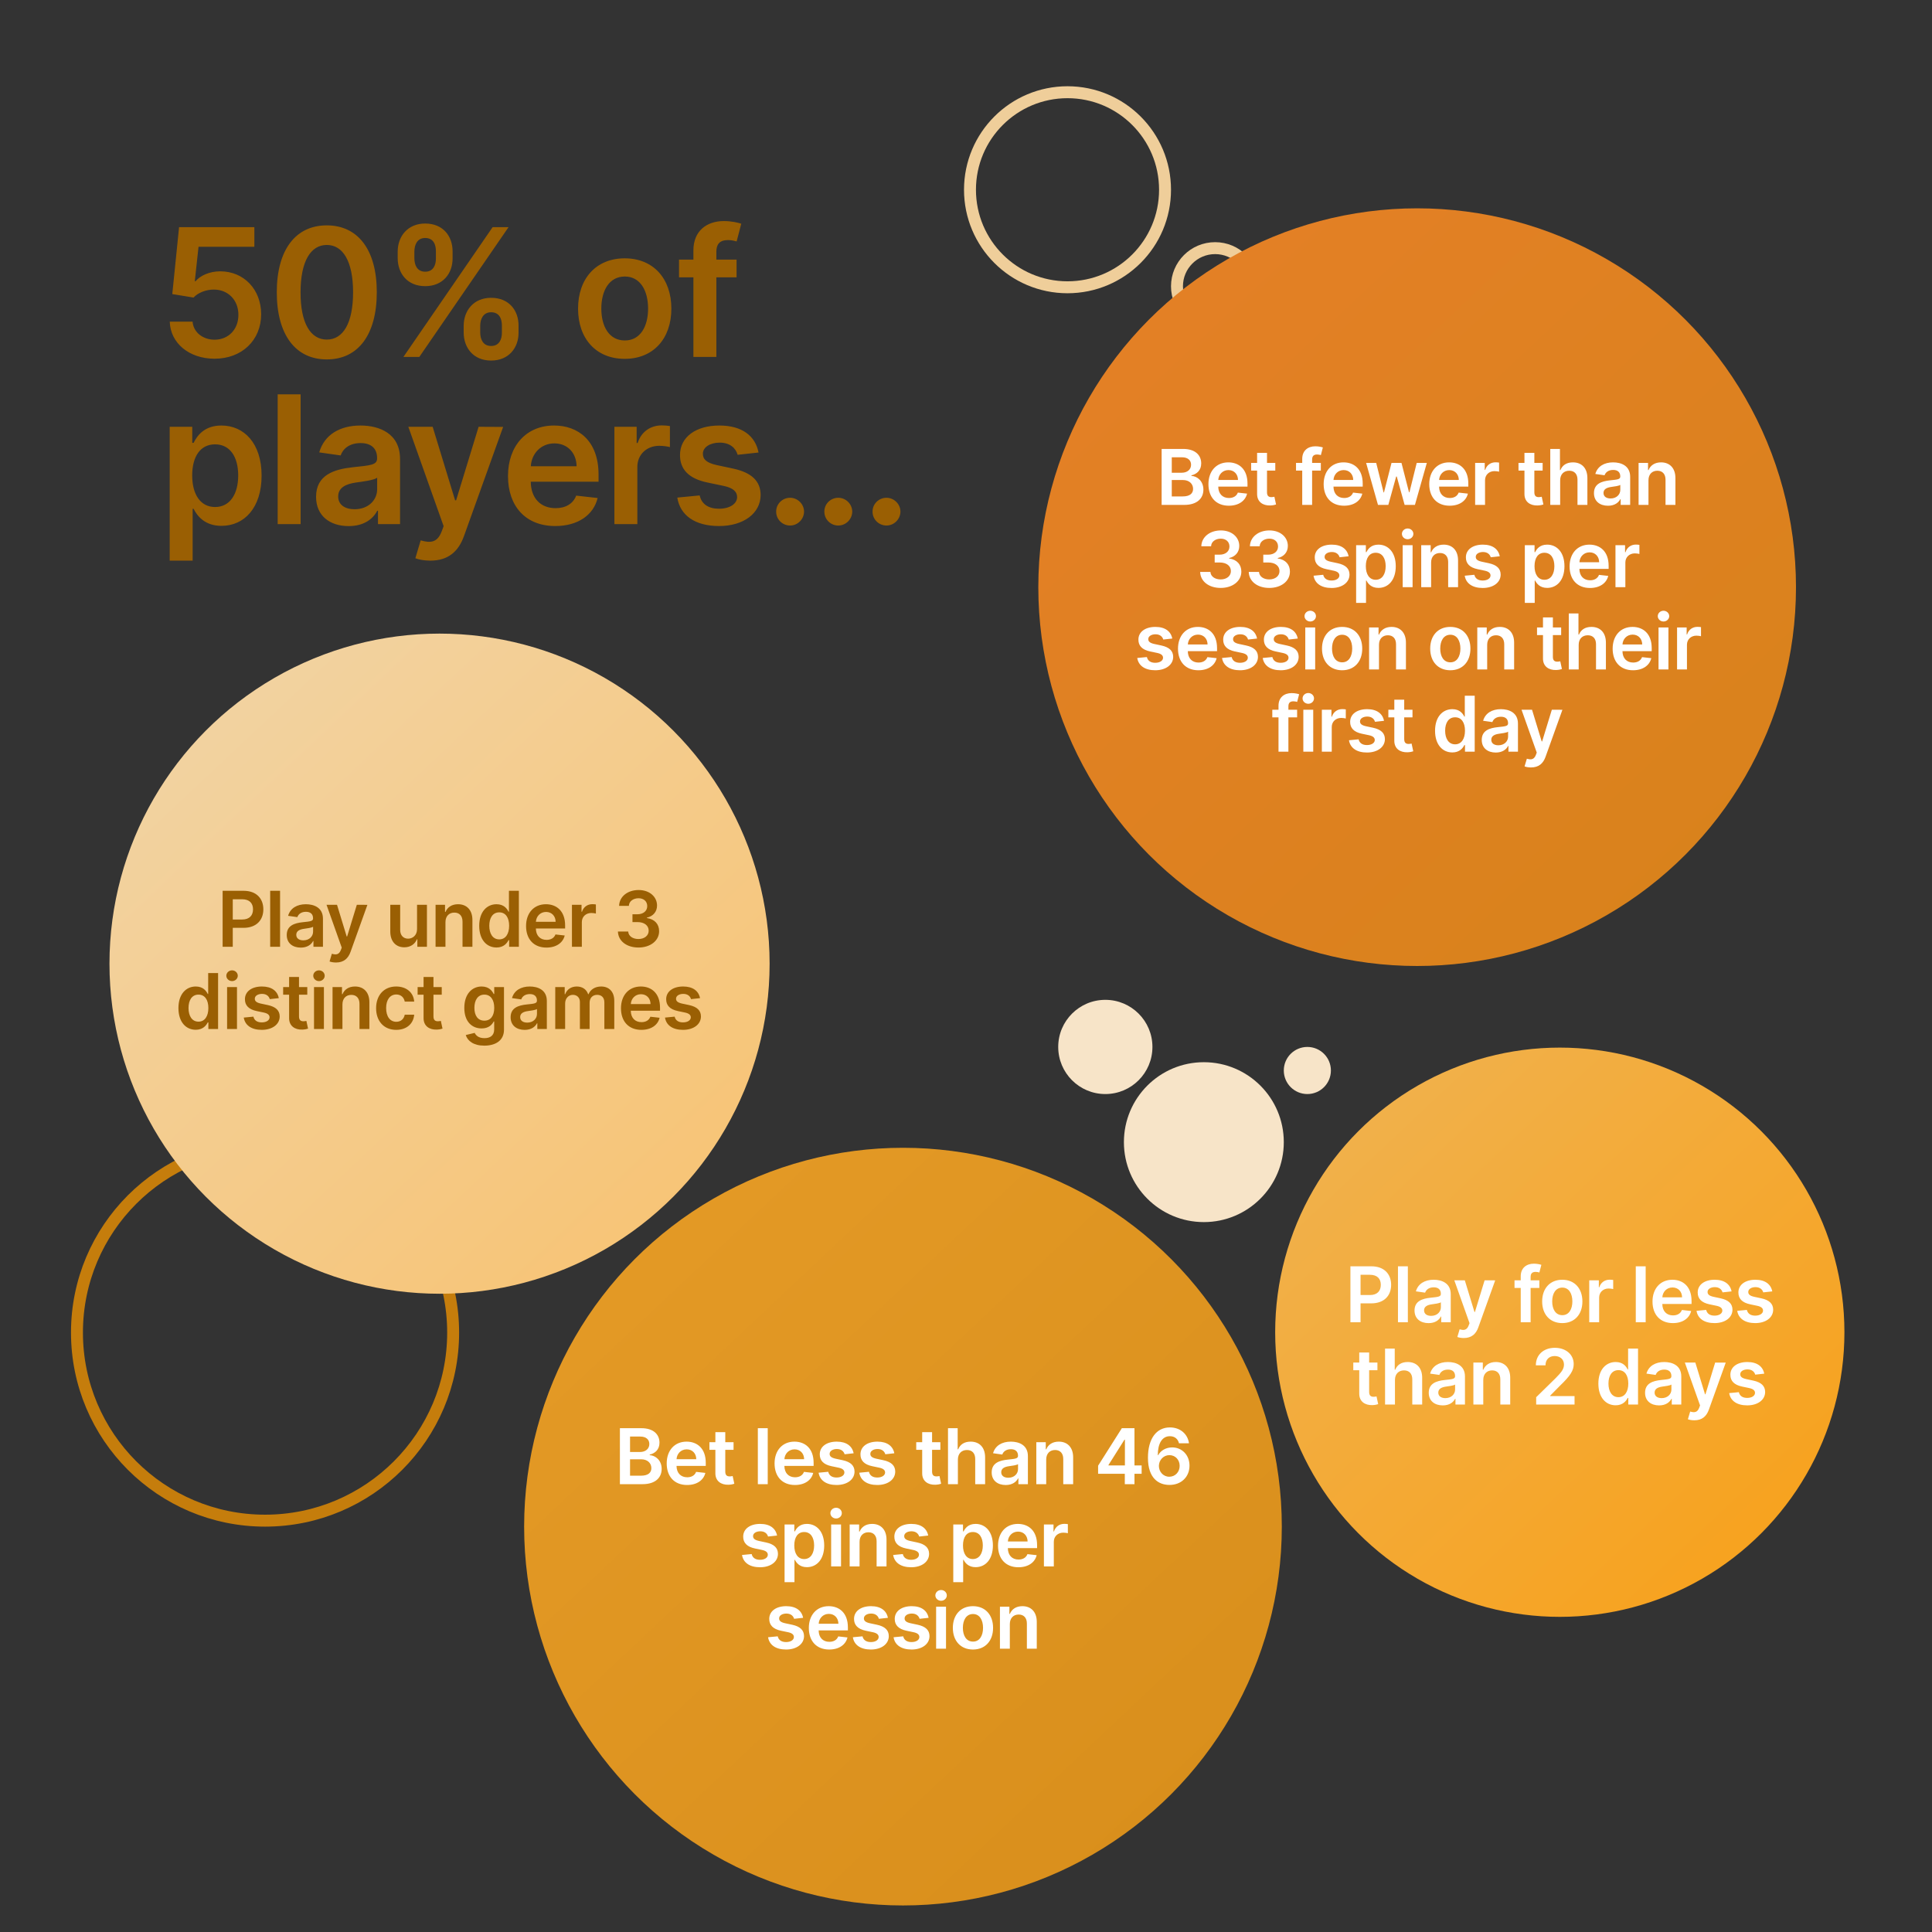 <svg width="2912" height="2912" viewBox="0 0 2912 2912" fill="none" xmlns="http://www.w3.org/2000/svg">
<rect x="0" y="0" width="2912" height="2912" fill="#333333" stroke="none"/>
<g clip-path="url(#clip0)">
<circle cx="1609" cy="286" r="147" stroke="#EFCE9A" stroke-width="18"/>
<circle cx="1831.5" cy="431.5" r="57.5" stroke="#EFCE9A" stroke-width="18"/>
<circle cx="399.5" cy="2008.5" r="283.5" stroke="#C57D0C" stroke-width="18"/>
<circle cx="1361" cy="2301" r="571" fill="url(#paint0_linear)"/>
<path d="M934.35 2237H968.499C987.819 2237 997.293 2227.15 997.293 2214.01C997.293 2201.24 988.23 2193.75 979.25 2193.29V2192.47C987.489 2190.53 993.997 2184.77 993.997 2174.51C993.997 2161.95 984.935 2152.64 966.645 2152.64H934.35V2237ZM949.632 2224.23V2199.51H966.48C975.914 2199.51 981.763 2205.28 981.763 2212.82C981.763 2219.53 977.149 2224.23 966.069 2224.23H949.632ZM949.632 2188.52V2165.24H965.08C974.06 2165.24 978.715 2169.98 978.715 2176.49C978.715 2183.9 972.701 2188.52 964.75 2188.52H949.632ZM1035.62 2238.24C1050.37 2238.24 1060.5 2231.03 1063.14 2220.03L1049.21 2218.46C1047.2 2223.82 1042.25 2226.62 1035.83 2226.62C1026.19 2226.62 1019.8 2220.28 1019.68 2209.44H1063.76V2204.87C1063.76 2182.67 1050.41 2172.9 1034.84 2172.9C1016.71 2172.9 1004.89 2186.21 1004.89 2205.73C1004.89 2225.59 1016.55 2238.24 1035.62 2238.24ZM1019.72 2199.39C1020.17 2191.32 1026.15 2184.52 1035.04 2184.52C1043.61 2184.52 1049.38 2190.78 1049.46 2199.39H1019.72ZM1105.65 2173.73H1093.16V2158.57H1078.25V2173.73H1069.27V2185.26H1078.25V2220.44C1078.17 2232.35 1086.82 2238.19 1098.03 2237.87C1102.27 2237.74 1105.19 2236.92 1106.8 2236.38L1104.29 2224.72C1103.46 2224.93 1101.77 2225.3 1099.92 2225.3C1096.17 2225.3 1093.16 2223.98 1093.16 2217.97V2185.26H1105.65V2173.73ZM1157.16 2152.64H1142.25V2237H1157.16V2152.64ZM1198.19 2238.24C1212.94 2238.24 1223.07 2231.03 1225.71 2220.03L1211.78 2218.46C1209.76 2223.82 1204.82 2226.62 1198.39 2226.62C1188.75 2226.62 1182.37 2220.28 1182.25 2209.44H1226.32V2204.87C1226.32 2182.67 1212.98 2172.9 1197.41 2172.9C1179.28 2172.9 1167.46 2186.21 1167.46 2205.73C1167.46 2225.59 1179.12 2238.24 1198.19 2238.24ZM1182.29 2199.39C1182.74 2191.32 1188.71 2184.52 1197.61 2184.52C1206.18 2184.52 1211.95 2190.78 1212.03 2199.39H1182.29ZM1286.63 2190.45C1284.57 2179.74 1276 2172.9 1261.17 2172.9C1245.93 2172.9 1235.55 2180.4 1235.59 2192.1C1235.55 2201.33 1241.23 2207.42 1253.38 2209.94L1264.18 2212.2C1269.98 2213.48 1272.7 2215.83 1272.7 2219.41C1272.7 2223.74 1268.01 2226.99 1260.92 2226.99C1254.08 2226.99 1249.64 2224.02 1248.36 2218.34L1233.82 2219.74C1235.67 2231.36 1245.43 2238.24 1260.96 2238.24C1276.78 2238.24 1287.95 2230.04 1287.99 2218.05C1287.95 2209.03 1282.14 2203.51 1270.19 2200.91L1259.4 2198.61C1252.97 2197.17 1250.42 2194.94 1250.46 2191.28C1250.42 2186.99 1255.16 2184.03 1261.38 2184.03C1268.25 2184.03 1271.88 2187.77 1273.03 2191.93L1286.63 2190.45ZM1347.97 2190.45C1345.91 2179.74 1337.34 2172.9 1322.51 2172.9C1307.27 2172.9 1296.89 2180.4 1296.93 2192.1C1296.89 2201.33 1302.58 2207.42 1314.73 2209.94L1325.52 2212.2C1331.33 2213.48 1334.05 2215.83 1334.05 2219.41C1334.05 2223.74 1329.35 2226.99 1322.27 2226.99C1315.43 2226.99 1310.98 2224.02 1309.7 2218.34L1295.16 2219.74C1297.01 2231.36 1306.78 2238.24 1322.31 2238.24C1338.13 2238.24 1349.29 2230.04 1349.33 2218.05C1349.29 2209.03 1343.48 2203.51 1331.53 2200.91L1320.74 2198.61C1314.32 2197.17 1311.76 2194.94 1311.8 2191.28C1311.76 2186.99 1316.5 2184.03 1322.72 2184.03C1329.6 2184.03 1333.22 2187.77 1334.38 2191.93L1347.97 2190.45ZM1417.36 2173.73H1404.87V2158.57H1389.96V2173.73H1380.98V2185.26H1389.96V2220.44C1389.88 2232.35 1398.53 2238.19 1409.73 2237.87C1413.98 2237.74 1416.9 2236.92 1418.51 2236.38L1416 2224.72C1415.17 2224.93 1413.48 2225.3 1411.63 2225.3C1407.88 2225.3 1404.87 2223.98 1404.87 2217.97V2185.26H1417.36V2173.73ZM1443.78 2199.93C1443.78 2190.78 1449.46 2185.51 1457.45 2185.51C1465.28 2185.51 1469.89 2190.49 1469.89 2199.02V2237H1484.81V2196.71C1484.81 2181.43 1476.16 2172.9 1463.01 2172.9C1453.29 2172.9 1447.11 2177.31 1444.19 2184.48H1443.45V2152.64H1428.87V2237H1443.78V2199.93ZM1515.89 2238.28C1525.82 2238.28 1531.75 2233.62 1534.47 2228.31H1534.97V2237H1549.3V2194.65C1549.3 2177.93 1535.67 2172.9 1523.6 2172.9C1510.29 2172.9 1500.08 2178.84 1496.78 2190.37L1510.7 2192.35C1512.19 2188.02 1516.39 2184.31 1523.68 2184.31C1530.6 2184.31 1534.39 2187.86 1534.39 2194.08V2194.32C1534.39 2198.61 1529.9 2198.81 1518.74 2200.01C1506.46 2201.33 1494.72 2204.99 1494.72 2219.25C1494.72 2231.69 1503.82 2238.28 1515.89 2238.28ZM1519.77 2227.32C1513.55 2227.32 1509.1 2224.48 1509.1 2219C1509.1 2213.27 1514.08 2210.88 1520.75 2209.94C1524.67 2209.4 1532.49 2208.41 1534.43 2206.85V2214.3C1534.43 2221.35 1528.75 2227.32 1519.77 2227.32ZM1576.89 2199.93C1576.89 2190.78 1582.41 2185.51 1590.28 2185.51C1597.98 2185.51 1602.59 2190.58 1602.59 2199.02V2237H1617.5V2196.71C1617.55 2181.55 1608.89 2172.9 1595.84 2172.9C1586.36 2172.9 1579.85 2177.43 1576.97 2184.48H1576.23V2173.73H1561.98V2237H1576.89V2199.93ZM1655.11 2221.35H1695.35V2237H1709.94V2221.35H1720.73V2208.78H1709.94V2152.64H1690.9L1655.11 2209.19V2221.35ZM1695.52 2208.78H1670.76V2208.12L1694.86 2169.94H1695.52V2208.78ZM1762.46 2238.15C1780.67 2238.28 1792.91 2225.75 1792.87 2209.07C1792.91 2193.13 1781.54 2181.6 1766.75 2181.6C1757.69 2181.6 1749.69 2186 1745.66 2193.25H1745.08C1745.12 2175.5 1751.63 2164.71 1763.33 2164.71C1770.58 2164.71 1775.48 2168.91 1777.05 2175.38H1792.08C1790.27 2161.74 1779.27 2151.48 1763.33 2151.48C1743.06 2151.48 1730.25 2168.37 1730.25 2197.21C1730.21 2228.14 1746.28 2238.07 1762.46 2238.15ZM1762.38 2225.8C1753.36 2225.8 1746.77 2218.34 1746.73 2209.52C1746.81 2200.67 1753.65 2193.25 1762.59 2193.25C1771.53 2193.25 1778.08 2200.34 1778.04 2209.4C1778.08 2218.63 1771.32 2225.8 1762.38 2225.8ZM1171.22 2314.45C1169.16 2303.74 1160.59 2296.9 1145.76 2296.9C1130.52 2296.9 1120.14 2304.4 1120.18 2316.1C1120.14 2325.33 1125.82 2331.42 1137.97 2333.94L1148.77 2336.2C1154.57 2337.48 1157.29 2339.83 1157.29 2343.41C1157.29 2347.74 1152.6 2350.99 1145.51 2350.99C1138.67 2350.99 1134.22 2348.02 1132.95 2342.34L1118.41 2343.74C1120.26 2355.36 1130.02 2362.24 1145.55 2362.24C1161.37 2362.24 1172.53 2354.04 1172.58 2342.05C1172.53 2333.03 1166.73 2327.51 1154.78 2324.91L1143.99 2322.61C1137.56 2321.17 1135.01 2318.94 1135.05 2315.28C1135.01 2310.99 1139.74 2308.03 1145.96 2308.03C1152.84 2308.03 1156.47 2311.77 1157.62 2315.93L1171.22 2314.45ZM1182.55 2384.73H1197.46V2351.03H1198.08C1200.43 2355.64 1205.33 2362.11 1216.21 2362.11C1231.12 2362.11 1242.28 2350.29 1242.28 2329.45C1242.28 2308.36 1230.79 2296.9 1216.17 2296.9C1205 2296.9 1200.35 2303.62 1198.08 2308.19H1197.22V2297.73H1182.55V2384.73ZM1197.18 2329.36C1197.18 2317.09 1202.45 2309.14 1212.05 2309.14C1221.97 2309.14 1227.08 2317.58 1227.08 2329.36C1227.08 2341.23 1221.89 2349.88 1212.05 2349.88C1202.53 2349.88 1197.18 2341.64 1197.18 2329.36ZM1252.73 2361H1267.64V2297.73H1252.73V2361ZM1260.23 2288.75C1264.97 2288.75 1268.84 2285.12 1268.84 2280.67C1268.84 2276.18 1264.97 2272.56 1260.23 2272.56C1255.45 2272.56 1251.58 2276.18 1251.58 2280.67C1251.58 2285.12 1255.45 2288.75 1260.23 2288.75ZM1295.57 2323.93C1295.57 2314.78 1301.09 2309.51 1308.96 2309.51C1316.66 2309.51 1321.27 2314.58 1321.27 2323.02V2361H1336.19V2320.71C1336.23 2305.55 1327.58 2296.9 1314.52 2296.9C1305.04 2296.9 1298.54 2301.43 1295.65 2308.48H1294.91V2297.73H1280.66V2361H1295.57V2323.93ZM1399.03 2314.45C1396.97 2303.74 1388.41 2296.9 1373.58 2296.9C1358.33 2296.9 1347.95 2304.4 1348 2316.1C1347.95 2325.33 1353.64 2331.42 1365.79 2333.94L1376.58 2336.2C1382.39 2337.48 1385.11 2339.83 1385.11 2343.41C1385.11 2347.74 1380.41 2350.99 1373.33 2350.99C1366.49 2350.99 1362.04 2348.02 1360.77 2342.34L1346.22 2343.74C1348.08 2355.36 1357.84 2362.24 1373.37 2362.24C1389.19 2362.24 1400.35 2354.04 1400.39 2342.05C1400.35 2333.03 1394.54 2327.51 1382.6 2324.91L1371.8 2322.61C1365.38 2321.17 1362.82 2318.94 1362.87 2315.28C1362.82 2310.99 1367.56 2308.03 1373.78 2308.03C1380.66 2308.03 1384.29 2311.77 1385.44 2315.93L1399.03 2314.45ZM1436.82 2384.73H1451.73V2351.03H1452.35C1454.7 2355.64 1459.6 2362.11 1470.48 2362.11C1485.39 2362.11 1496.55 2350.29 1496.55 2329.45C1496.55 2308.36 1485.06 2296.9 1470.44 2296.9C1459.27 2296.9 1454.62 2303.62 1452.35 2308.19H1451.49V2297.73H1436.82V2384.73ZM1451.45 2329.36C1451.45 2317.09 1456.72 2309.14 1466.32 2309.14C1476.24 2309.14 1481.35 2317.58 1481.35 2329.36C1481.35 2341.23 1476.16 2349.88 1466.32 2349.88C1456.8 2349.88 1451.45 2341.64 1451.45 2329.36ZM1535.01 2362.24C1549.76 2362.24 1559.89 2355.03 1562.53 2344.03L1548.61 2342.46C1546.59 2347.82 1541.65 2350.62 1535.22 2350.62C1525.58 2350.62 1519.2 2344.28 1519.07 2333.44H1563.15V2328.87C1563.15 2306.67 1549.8 2296.9 1534.23 2296.9C1516.11 2296.9 1504.28 2310.21 1504.28 2329.73C1504.28 2349.59 1515.94 2362.24 1535.01 2362.24ZM1519.11 2323.39C1519.57 2315.32 1525.54 2308.52 1534.44 2308.52C1543.01 2308.52 1548.77 2314.78 1548.85 2323.39H1519.11ZM1573.44 2361H1588.36V2323.8C1588.36 2315.77 1594.41 2310.09 1602.61 2310.09C1605.12 2310.09 1608.25 2310.54 1609.53 2310.95V2297.23C1608.17 2296.99 1605.82 2296.82 1604.17 2296.82C1596.92 2296.82 1590.87 2300.94 1588.56 2308.27H1587.9V2297.73H1573.44V2361ZM1210.5 2438.45C1208.44 2427.74 1199.87 2420.9 1185.04 2420.9C1169.8 2420.9 1159.42 2428.4 1159.46 2440.1C1159.42 2449.33 1165.1 2455.42 1177.26 2457.94L1188.05 2460.2C1193.86 2461.48 1196.58 2463.83 1196.58 2467.41C1196.58 2471.74 1191.88 2474.99 1184.8 2474.99C1177.96 2474.99 1173.51 2472.02 1172.23 2466.34L1157.69 2467.74C1159.54 2479.36 1169.31 2486.24 1184.84 2486.24C1200.65 2486.24 1211.82 2478.04 1211.86 2466.05C1211.82 2457.03 1206.01 2451.51 1194.06 2448.91L1183.27 2446.61C1176.84 2445.17 1174.29 2442.94 1174.33 2439.28C1174.29 2434.99 1179.03 2432.03 1185.25 2432.03C1192.13 2432.03 1195.75 2435.77 1196.91 2439.93L1210.5 2438.45ZM1249.85 2486.24C1264.59 2486.24 1274.73 2479.03 1277.36 2468.03L1263.44 2466.46C1261.42 2471.82 1256.48 2474.62 1250.05 2474.62C1240.41 2474.62 1234.03 2468.28 1233.9 2457.44H1277.98V2452.87C1277.98 2430.67 1264.63 2420.9 1249.06 2420.9C1230.94 2420.9 1219.12 2434.21 1219.12 2453.73C1219.12 2473.59 1230.77 2486.24 1249.85 2486.24ZM1233.95 2447.39C1234.4 2439.32 1240.37 2432.52 1249.27 2432.52C1257.84 2432.52 1263.61 2438.78 1263.69 2447.39H1233.95ZM1338.29 2438.45C1336.23 2427.74 1327.66 2420.9 1312.83 2420.9C1297.59 2420.9 1287.21 2428.4 1287.25 2440.1C1287.21 2449.33 1292.89 2455.42 1305.04 2457.94L1315.84 2460.2C1321.64 2461.48 1324.36 2463.83 1324.36 2467.41C1324.36 2471.74 1319.67 2474.99 1312.58 2474.99C1305.74 2474.99 1301.29 2472.02 1300.02 2466.34L1285.48 2467.74C1287.33 2479.36 1297.09 2486.24 1312.62 2486.24C1328.44 2486.24 1339.6 2478.04 1339.64 2466.05C1339.6 2457.03 1333.8 2451.51 1321.85 2448.91L1311.06 2446.61C1304.63 2445.17 1302.08 2442.94 1302.12 2439.28C1302.08 2434.99 1306.81 2432.03 1313.03 2432.03C1319.91 2432.03 1323.54 2435.77 1324.69 2439.93L1338.29 2438.45ZM1399.63 2438.45C1397.57 2427.74 1389 2420.9 1374.17 2420.9C1358.93 2420.9 1348.55 2428.4 1348.59 2440.1C1348.55 2449.33 1354.23 2455.42 1366.39 2457.94L1377.18 2460.2C1382.99 2461.48 1385.71 2463.83 1385.71 2467.41C1385.71 2471.74 1381.01 2474.99 1373.92 2474.99C1367.09 2474.99 1362.64 2472.02 1361.36 2466.34L1346.82 2467.74C1348.67 2479.36 1358.44 2486.24 1373.97 2486.24C1389.78 2486.24 1400.95 2478.04 1400.99 2466.05C1400.95 2457.03 1395.14 2451.51 1383.19 2448.91L1372.4 2446.61C1365.97 2445.17 1363.42 2442.94 1363.46 2439.28C1363.42 2434.99 1368.16 2432.03 1374.38 2432.03C1381.26 2432.03 1384.88 2435.77 1386.04 2439.93L1399.63 2438.45ZM1410.96 2485H1425.88V2421.73H1410.96V2485ZM1418.46 2412.75C1423.2 2412.75 1427.07 2409.12 1427.07 2404.67C1427.07 2400.18 1423.2 2396.56 1418.46 2396.56C1413.68 2396.56 1409.81 2400.18 1409.81 2404.67C1409.81 2409.12 1413.68 2412.75 1418.46 2412.75ZM1466.49 2486.24C1485.03 2486.24 1496.81 2473.18 1496.81 2453.61C1496.81 2434 1485.03 2420.9 1466.49 2420.9C1447.95 2420.9 1436.17 2434 1436.17 2453.61C1436.17 2473.18 1447.95 2486.24 1466.49 2486.24ZM1466.57 2474.29C1456.32 2474.29 1451.29 2465.14 1451.29 2453.57C1451.29 2441.99 1456.32 2432.73 1466.57 2432.73C1476.67 2432.73 1481.69 2441.99 1481.69 2453.57C1481.69 2465.14 1476.67 2474.29 1466.57 2474.29ZM1522.06 2447.93C1522.06 2438.78 1527.58 2433.51 1535.44 2433.51C1543.15 2433.51 1547.76 2438.58 1547.76 2447.02V2485H1562.67V2444.71C1562.71 2429.55 1554.06 2420.9 1541.01 2420.9C1531.53 2420.9 1525.02 2425.43 1522.14 2432.48H1521.4V2421.73H1507.15V2485H1522.06V2447.93Z" fill="white"/>
<path d="M323.4 540.675C364.762 540.675 393.611 512.59 393.611 473.711C393.611 436.074 367.437 408.945 331.902 408.945C316.044 408.945 302.002 415.25 294.742 423.847H293.596L299.232 371.977H383.39V342.364H269.906L259.684 443.239L291.685 448.493C298.277 441.233 310.695 436.361 322.445 436.456C343.938 436.552 359.413 452.409 359.317 474.571C359.413 496.446 344.32 512.017 323.4 512.017C305.728 512.017 291.494 500.841 290.252 484.792H255.863C256.819 517.271 285.19 540.675 323.4 540.675ZM492.545 541.725C539.735 541.821 567.915 504.566 567.915 440.373C567.915 376.562 539.544 339.689 492.545 339.689C445.546 339.689 417.271 376.466 417.175 440.373C417.175 504.471 445.355 541.725 492.545 541.725ZM492.545 511.826C468.186 511.826 452.902 487.371 452.997 440.373C453.093 393.756 468.282 369.206 492.545 369.206C516.904 369.206 532.093 393.756 532.188 440.373C532.188 487.371 517 511.826 492.545 511.826ZM698.874 501.318C698.969 524.053 713.393 543.445 740.236 543.445C766.983 543.445 781.694 524.053 781.599 501.318V491.001C781.694 468.075 767.365 448.875 740.236 448.875C713.776 448.875 698.969 468.266 698.874 491.001V501.318ZM599.431 389.362C599.527 412.097 613.951 431.298 640.89 431.298C667.541 431.298 682.252 412.288 682.157 389.362V379.045C682.252 356.119 667.923 336.919 640.89 336.919C614.525 336.919 599.527 356.119 599.431 379.045V389.362ZM608.029 538H632.006L766.506 342.364H742.529L608.029 538ZM723.806 491.001C723.901 480.876 728.2 470.654 740.236 470.654C752.846 470.654 756.571 480.876 756.476 491.001V501.318C756.571 511.444 752.463 521.474 740.236 521.474C728.009 521.474 723.901 511.348 723.806 501.318V491.001ZM624.555 379.045C624.65 369.015 628.758 358.699 640.89 358.699C653.499 358.699 657.129 368.92 657.033 379.045V389.362C657.129 399.488 653.117 409.518 640.89 409.518C628.662 409.518 624.65 399.488 624.555 389.362V379.045ZM941.591 540.866C984.577 540.866 1011.9 510.584 1011.9 465.21C1011.9 419.739 984.577 389.362 941.591 389.362C898.604 389.362 871.284 419.739 871.284 465.21C871.284 510.584 898.604 540.866 941.591 540.866ZM941.782 513.163C917.996 513.163 906.342 491.957 906.342 465.114C906.342 438.271 917.996 416.778 941.782 416.778C965.186 416.778 976.84 438.271 976.84 465.114C976.84 491.957 965.186 513.163 941.782 513.163ZM1110.19 391.273H1079.71V379.714C1079.71 368.251 1084.49 361.851 1097.39 361.851C1102.83 361.851 1107.42 363.093 1110.28 363.952L1117.26 337.205C1112.77 335.677 1102.93 333.193 1090.99 333.193C1065.48 333.193 1045.13 347.809 1045.13 377.422V391.273H1023.45V418.02H1045.13V538H1079.71V418.02H1110.19V391.273ZM255.768 845.023H290.348V766.883H291.781C297.226 777.582 308.593 792.579 333.812 792.579C368.392 792.579 394.28 765.163 394.28 716.827C394.28 667.918 367.628 641.362 333.717 641.362C307.829 641.362 297.035 656.933 291.781 667.536H289.775V643.273H255.768V845.023ZM289.679 716.636C289.679 688.17 301.907 669.733 324.164 669.733C347.186 669.733 359.031 689.316 359.031 716.636C359.031 744.148 346.995 764.208 324.164 764.208C302.098 764.208 289.679 745.103 289.679 716.636ZM453.093 594.364H418.513V790H453.093V594.364ZM525.495 792.961C548.516 792.961 562.272 782.167 568.577 769.844H569.723V790H602.966V691.8C602.966 653.016 571.347 641.362 543.358 641.362C512.503 641.362 488.813 655.118 481.171 681.865L513.458 686.45C516.897 676.42 526.641 667.823 543.549 667.823C559.597 667.823 568.386 676.038 568.386 690.462V691.036C568.386 700.97 557.973 701.448 532.086 704.218C503.619 707.275 476.395 715.777 476.395 748.828C476.395 777.677 497.506 792.961 525.495 792.961ZM534.474 767.551C520.05 767.551 509.733 760.96 509.733 748.255C509.733 734.977 521.292 729.437 536.767 727.24C545.842 725.998 563.992 723.705 568.481 720.075V737.365C568.481 753.7 555.299 767.551 534.474 767.551ZM648.597 845.023C675.535 845.023 691.105 831.172 699.416 807.768L758.355 643.464L721.387 643.273L687.475 754.082H685.947L652.131 643.273H615.449L668.657 793.057L665.696 800.985C659.295 817.702 649.17 818.849 634.077 814.455L626.053 841.393C630.733 843.303 639.14 845.023 648.597 845.023ZM836.942 792.866C871.141 792.866 894.64 776.149 900.754 750.643L868.466 747.013C863.785 759.432 852.322 765.928 837.42 765.928C815.067 765.928 800.261 751.217 799.974 726.093H902.186V715.49C902.186 664.002 871.236 641.362 835.127 641.362C793.096 641.362 765.68 672.217 765.68 717.496C765.68 763.539 792.714 792.866 836.942 792.866ZM800.07 702.785C801.12 684.062 814.972 668.3 835.605 668.3C855.474 668.3 868.848 682.82 869.039 702.785H800.07ZM926.061 790H960.641V703.74C960.641 685.113 974.684 671.93 993.693 671.93C999.52 671.93 1006.78 672.981 1009.74 673.936V642.126C1006.59 641.553 1001.14 641.171 997.323 641.171C980.511 641.171 966.468 650.724 961.119 667.727H959.591V643.273H926.061V790ZM1143.3 682.056C1138.53 657.219 1118.66 641.362 1084.27 641.362C1048.92 641.362 1024.85 658.748 1024.95 685.877C1024.85 707.275 1038.03 721.413 1066.21 727.24L1091.24 732.494C1104.71 735.455 1111.02 740.9 1111.02 749.211C1111.02 759.241 1100.13 766.787 1083.7 766.787C1067.84 766.787 1057.52 759.909 1054.56 746.727L1020.84 749.975C1025.14 776.913 1047.78 792.866 1083.79 792.866C1120.47 792.866 1146.36 773.856 1146.46 746.058C1146.36 725.138 1132.89 712.338 1105.19 706.32L1080.16 700.97C1065.26 697.627 1059.34 692.468 1059.43 683.967C1059.34 674.032 1070.32 667.154 1084.75 667.154C1100.7 667.154 1109.11 675.847 1111.78 685.495L1143.3 682.056ZM1190.89 792.102C1202.16 792.102 1211.81 782.74 1211.91 771.086C1211.81 759.623 1202.16 750.261 1190.89 750.261C1179.24 750.261 1169.78 759.623 1169.88 771.086C1169.78 782.74 1179.24 792.102 1190.89 792.102ZM1263.53 792.102C1274.8 792.102 1284.45 782.74 1284.55 771.086C1284.45 759.623 1274.8 750.261 1263.53 750.261C1251.88 750.261 1242.42 759.623 1242.52 771.086C1242.42 782.74 1251.88 792.102 1263.53 792.102ZM1336.17 792.102C1347.45 792.102 1357.09 782.74 1357.19 771.086C1357.09 759.623 1347.45 750.261 1336.17 750.261C1324.52 750.261 1315.06 759.623 1315.16 771.086C1315.06 782.74 1324.52 792.102 1336.17 792.102Z" fill="#9A5F03"/>
<circle cx="2136" cy="885" r="571" fill="url(#paint1_linear)"/>
<path d="M1750.87 761H1785.02C1804.34 761 1813.81 751.155 1813.81 738.014C1813.81 725.244 1804.75 717.747 1795.77 717.294V716.47C1804.01 714.534 1810.52 708.767 1810.52 698.51C1810.52 685.946 1801.45 676.636 1783.17 676.636H1750.87V761ZM1766.15 748.23V723.514H1783C1792.43 723.514 1798.28 729.281 1798.28 736.82C1798.28 743.534 1793.67 748.23 1782.59 748.23H1766.15ZM1766.15 712.516V689.241H1781.6C1790.58 689.241 1795.23 693.979 1795.23 700.487C1795.23 707.902 1789.22 712.516 1781.27 712.516H1766.15ZM1852.14 762.236C1866.89 762.236 1877.02 755.027 1879.66 744.028L1865.73 742.463C1863.72 747.818 1858.77 750.619 1852.35 750.619C1842.71 750.619 1836.32 744.276 1836.2 733.442H1880.28V728.869C1880.28 706.666 1866.93 696.903 1851.36 696.903C1833.23 696.903 1821.41 710.209 1821.41 729.734C1821.41 749.589 1833.07 762.236 1852.14 762.236ZM1836.24 723.391C1836.69 715.317 1842.67 708.52 1851.56 708.52C1860.13 708.52 1865.9 714.781 1865.98 723.391H1836.24ZM1922.17 697.727H1909.68V682.568H1894.77V697.727H1885.79V709.261H1894.77V744.44C1894.69 756.345 1903.34 762.195 1914.54 761.865C1918.79 761.741 1921.71 760.918 1923.32 760.382L1920.81 748.724C1919.98 748.93 1918.29 749.301 1916.44 749.301C1912.69 749.301 1909.68 747.983 1909.68 741.969V709.261H1922.17V697.727ZM1990.82 697.727H1977.68V692.743C1977.68 687.8 1979.74 685.04 1985.3 685.04C1987.65 685.04 1989.62 685.575 1990.86 685.946L1993.87 674.412C1991.93 673.753 1987.69 672.682 1982.54 672.682C1971.54 672.682 1962.77 678.984 1962.77 691.754V697.727H1953.42V709.261H1962.77V761H1977.68V709.261H1990.82V697.727ZM2025.81 762.236C2040.56 762.236 2050.69 755.027 2053.33 744.028L2039.4 742.463C2037.38 747.818 2032.44 750.619 2026.02 750.619C2016.38 750.619 2009.99 744.276 2009.87 733.442H2053.94V728.869C2053.94 706.666 2040.6 696.903 2025.03 696.903C2006.9 696.903 1995.08 710.209 1995.08 729.734C1995.08 749.589 2006.74 762.236 2025.81 762.236ZM2009.91 723.391C2010.36 715.317 2016.33 708.52 2025.23 708.52C2033.8 708.52 2039.57 714.781 2039.65 723.391H2009.91ZM2076.96 761H2092.53L2104.39 718.241H2105.26L2117.12 761H2132.65L2150.57 697.727H2135.33L2124.37 741.969H2123.75L2112.38 697.727H2097.35L2085.98 742.216H2085.4L2074.28 697.727H2059.08L2076.96 761ZM2184.97 762.236C2199.72 762.236 2209.85 755.027 2212.49 744.028L2198.57 742.463C2196.55 747.818 2191.61 750.619 2185.18 750.619C2175.54 750.619 2169.16 744.276 2169.03 733.442H2213.11V728.869C2213.11 706.666 2199.76 696.903 2184.19 696.903C2166.07 696.903 2154.24 710.209 2154.24 729.734C2154.24 749.589 2165.9 762.236 2184.97 762.236ZM2169.07 723.391C2169.53 715.317 2175.5 708.52 2184.4 708.52C2192.97 708.52 2198.73 714.781 2198.81 723.391H2169.07ZM2223.4 761H2238.32V723.803C2238.32 715.77 2244.37 710.085 2252.57 710.085C2255.08 710.085 2258.21 710.538 2259.49 710.95V697.233C2258.13 696.986 2255.78 696.821 2254.13 696.821C2246.88 696.821 2240.83 700.94 2238.52 708.273H2237.86V697.727H2223.4V761ZM2325.13 697.727H2312.64V682.568H2297.73V697.727H2288.75V709.261H2297.73V744.44C2297.65 756.345 2306.3 762.195 2317.5 761.865C2321.75 761.741 2324.67 760.918 2326.28 760.382L2323.77 748.724C2322.94 748.93 2321.25 749.301 2319.4 749.301C2315.65 749.301 2312.64 747.983 2312.64 741.969V709.261H2325.13V697.727ZM2351.55 723.926C2351.55 714.781 2357.23 709.509 2365.22 709.509C2373.05 709.509 2377.66 714.493 2377.66 723.02V761H2392.58V720.713C2392.58 705.43 2383.93 696.903 2370.78 696.903C2361.06 696.903 2354.88 701.311 2351.96 708.479H2351.22V676.636H2336.64V761H2351.55V723.926ZM2423.66 762.277C2433.59 762.277 2439.52 757.622 2442.24 752.308H2442.74V761H2457.07V718.653C2457.07 701.929 2443.44 696.903 2431.37 696.903C2418.06 696.903 2407.85 702.835 2404.55 714.369L2418.47 716.347C2419.96 712.021 2424.16 708.314 2431.45 708.314C2438.37 708.314 2442.16 711.857 2442.16 718.077V718.324C2442.16 722.608 2437.67 722.814 2426.51 724.009C2414.23 725.327 2402.49 728.993 2402.49 743.246C2402.49 755.686 2411.59 762.277 2423.66 762.277ZM2427.54 751.32C2421.32 751.32 2416.87 748.477 2416.87 742.999C2416.87 737.273 2421.85 734.884 2428.52 733.936C2432.44 733.401 2440.26 732.412 2442.2 730.847V738.303C2442.2 745.347 2436.52 751.32 2427.54 751.32ZM2484.66 723.926C2484.66 714.781 2490.18 709.509 2498.05 709.509C2505.75 709.509 2510.36 714.575 2510.36 723.02V761H2525.27V720.713C2525.32 705.554 2516.66 696.903 2503.61 696.903C2494.13 696.903 2487.62 701.435 2484.74 708.479H2484V697.727H2469.75V761H2484.66V723.926ZM1839.85 886.153C1857.9 886.153 1871.04 875.814 1871 861.561C1871.04 851.016 1864.45 843.436 1852.62 841.747V841.088C1861.77 839.111 1867.91 832.314 1867.87 822.839C1867.91 809.987 1856.95 799.483 1840.1 799.483C1823.71 799.483 1811.02 809.246 1810.69 823.375H1825.4C1825.64 816.29 1832.23 811.882 1840.02 811.882C1847.89 811.882 1853.12 816.661 1853.08 823.746C1853.12 831.119 1847.02 836.021 1838.29 836.021H1830.83V847.803H1838.29C1848.96 847.803 1855.3 853.158 1855.26 860.778C1855.3 868.234 1848.83 873.342 1839.81 873.342C1831.33 873.342 1824.78 868.935 1824.41 862.055H1808.92C1809.33 876.308 1822.06 886.153 1839.85 886.153ZM1913.09 886.153C1931.14 886.153 1944.28 875.814 1944.23 861.561C1944.28 851.016 1937.69 843.436 1925.86 841.747V841.088C1935.01 839.111 1941.15 832.314 1941.1 822.839C1941.15 809.987 1930.19 799.483 1913.34 799.483C1896.95 799.483 1884.26 809.246 1883.93 823.375H1898.63C1898.88 816.29 1905.47 811.882 1913.26 811.882C1921.13 811.882 1926.36 816.661 1926.32 823.746C1926.36 831.119 1920.26 836.021 1911.53 836.021H1904.07V847.803H1911.53C1922.2 847.803 1928.54 853.158 1928.5 860.778C1928.54 868.234 1922.07 873.342 1913.05 873.342C1904.57 873.342 1898.02 868.935 1897.65 862.055H1882.16C1882.57 876.308 1895.3 886.153 1913.09 886.153ZM2032.68 838.452C2030.62 827.741 2022.05 820.903 2007.22 820.903C1991.98 820.903 1981.6 828.401 1981.64 840.099C1981.6 849.327 1987.29 855.423 1999.44 857.936L2010.23 860.202C2016.04 861.479 2018.76 863.827 2018.76 867.411C2018.76 871.736 2014.06 874.99 2006.98 874.99C2000.14 874.99 1995.69 872.024 1994.41 866.339L1979.87 867.74C1981.73 879.357 1991.49 886.236 2007.02 886.236C2022.84 886.236 2034 878.038 2034.04 866.051C2034 857.03 2028.19 851.51 2016.25 848.915L2005.45 846.608C1999.03 845.166 1996.47 842.942 1996.51 839.276C1996.47 834.991 2001.21 832.026 2007.43 832.026C2014.31 832.026 2017.93 835.774 2019.09 839.935L2032.68 838.452ZM2044.02 908.727H2058.93V875.031H2059.55C2061.89 879.645 2066.8 886.112 2077.67 886.112C2092.58 886.112 2103.75 874.29 2103.75 853.446C2103.75 832.355 2092.25 820.903 2077.63 820.903C2066.47 820.903 2061.81 827.618 2059.55 832.19H2058.68V821.727H2044.02V908.727ZM2058.64 853.364C2058.64 841.088 2063.91 833.138 2073.51 833.138C2083.44 833.138 2088.55 841.582 2088.55 853.364C2088.55 865.227 2083.36 873.878 2073.51 873.878C2064 873.878 2058.64 865.639 2058.64 853.364ZM2114.2 885H2129.11V821.727H2114.2V885ZM2121.69 812.747C2126.43 812.747 2130.3 809.122 2130.3 804.673C2130.3 800.183 2126.43 796.558 2121.69 796.558C2116.92 796.558 2113.04 800.183 2113.04 804.673C2113.04 809.122 2116.92 812.747 2121.69 812.747ZM2157.03 847.926C2157.03 838.781 2162.55 833.509 2170.42 833.509C2178.13 833.509 2182.74 838.575 2182.74 847.02V885H2197.65V844.713C2197.69 829.554 2189.04 820.903 2175.98 820.903C2166.51 820.903 2160 825.435 2157.12 832.479H2156.38V821.727H2142.12V885H2157.03V847.926ZM2260.5 838.452C2258.44 827.741 2249.87 820.903 2235.04 820.903C2219.8 820.903 2209.42 828.401 2209.46 840.099C2209.42 849.327 2215.1 855.423 2227.26 857.936L2238.05 860.202C2243.86 861.479 2246.58 863.827 2246.58 867.411C2246.58 871.736 2241.88 874.99 2234.79 874.99C2227.96 874.99 2223.51 872.024 2222.23 866.339L2207.69 867.74C2209.54 879.357 2219.31 886.236 2234.84 886.236C2250.65 886.236 2261.82 878.038 2261.86 866.051C2261.82 857.03 2256.01 851.51 2244.06 848.915L2233.27 846.608C2226.84 845.166 2224.29 842.942 2224.33 839.276C2224.29 834.991 2229.03 832.026 2235.25 832.026C2242.13 832.026 2245.75 835.774 2246.91 839.935L2260.5 838.452ZM2298.29 908.727H2313.2V875.031H2313.82C2316.17 879.645 2321.07 886.112 2331.94 886.112C2346.85 886.112 2358.02 874.29 2358.02 853.446C2358.02 832.355 2346.53 820.903 2331.9 820.903C2320.74 820.903 2316.08 827.618 2313.82 832.19H2312.95V821.727H2298.29V908.727ZM2312.91 853.364C2312.91 841.088 2318.18 833.138 2327.78 833.138C2337.71 833.138 2342.82 841.582 2342.82 853.364C2342.82 865.227 2337.63 873.878 2327.78 873.878C2318.27 873.878 2312.91 865.639 2312.91 853.364ZM2396.48 886.236C2411.23 886.236 2421.36 879.027 2424 868.028L2410.07 866.463C2408.05 871.818 2403.11 874.619 2396.69 874.619C2387.05 874.619 2380.66 868.276 2380.54 857.442H2424.61V852.869C2424.61 830.666 2411.27 820.903 2395.7 820.903C2377.57 820.903 2365.75 834.209 2365.75 853.734C2365.75 873.589 2377.41 886.236 2396.48 886.236ZM2380.58 847.391C2381.03 839.317 2387 832.52 2395.9 832.52C2404.47 832.52 2410.24 838.781 2410.32 847.391H2380.58ZM2434.91 885H2449.82V847.803C2449.82 839.77 2455.88 834.085 2464.07 834.085C2466.59 834.085 2469.72 834.538 2470.99 834.95V821.233C2469.64 820.986 2467.29 820.821 2465.64 820.821C2458.39 820.821 2452.33 824.94 2450.03 832.273H2449.37V821.727H2434.91V885ZM1766.91 962.452C1764.85 951.741 1756.28 944.903 1741.45 944.903C1726.21 944.903 1715.83 952.401 1715.87 964.099C1715.83 973.327 1721.52 979.423 1733.67 981.936L1744.46 984.202C1750.27 985.479 1752.99 987.827 1752.99 991.411C1752.99 995.736 1748.29 998.99 1741.21 998.99C1734.37 998.99 1729.92 996.024 1728.64 990.339L1714.1 991.74C1715.96 1003.36 1725.72 1010.24 1741.25 1010.24C1757.07 1010.24 1768.23 1002.04 1768.27 990.051C1768.23 981.03 1762.42 975.51 1750.48 972.915L1739.68 970.608C1733.26 969.166 1730.7 966.942 1730.74 963.276C1730.7 958.991 1735.44 956.026 1741.66 956.026C1748.54 956.026 1752.16 959.774 1753.32 963.935L1766.91 962.452ZM1806.26 1010.24C1821.01 1010.24 1831.14 1003.03 1833.78 992.028L1819.85 990.463C1817.83 995.818 1812.89 998.619 1806.46 998.619C1796.83 998.619 1790.44 992.276 1790.32 981.442H1834.39V976.869C1834.39 954.666 1821.05 944.903 1805.48 944.903C1787.35 944.903 1775.53 958.209 1775.53 977.734C1775.53 997.589 1787.19 1010.24 1806.26 1010.24ZM1790.36 971.391C1790.81 963.317 1796.78 956.52 1805.68 956.52C1814.25 956.52 1820.02 962.781 1820.1 971.391H1790.36ZM1894.7 962.452C1892.64 951.741 1884.07 944.903 1869.24 944.903C1854 944.903 1843.62 952.401 1843.66 964.099C1843.62 973.327 1849.3 979.423 1861.45 981.936L1872.25 984.202C1878.06 985.479 1880.77 987.827 1880.77 991.411C1880.77 995.736 1876.08 998.99 1868.99 998.99C1862.16 998.99 1857.71 996.024 1856.43 990.339L1841.89 991.74C1843.74 1003.36 1853.5 1010.24 1869.03 1010.24C1884.85 1010.24 1896.02 1002.04 1896.06 990.051C1896.02 981.03 1890.21 975.51 1878.26 972.915L1867.47 970.608C1861.04 969.166 1858.49 966.942 1858.53 963.276C1858.49 958.991 1863.23 956.026 1869.45 956.026C1876.33 956.026 1879.95 959.774 1881.1 963.935L1894.7 962.452ZM1956.04 962.452C1953.98 951.741 1945.41 944.903 1930.58 944.903C1915.34 944.903 1904.96 952.401 1905 964.099C1904.96 973.327 1910.65 979.423 1922.8 981.936L1933.59 984.202C1939.4 985.479 1942.12 987.827 1942.12 991.411C1942.12 995.736 1937.42 998.99 1930.34 998.99C1923.5 998.99 1919.05 996.024 1917.77 990.339L1903.23 991.74C1905.09 1003.36 1914.85 1010.24 1930.38 1010.24C1946.2 1010.24 1957.36 1002.04 1957.4 990.051C1957.36 981.03 1951.55 975.51 1939.61 972.915L1928.81 970.608C1922.39 969.166 1919.83 966.942 1919.87 963.276C1919.83 958.991 1924.57 956.026 1930.79 956.026C1937.67 956.026 1941.29 959.774 1942.45 963.935L1956.04 962.452ZM1967.38 1009H1982.29V945.727H1967.38V1009ZM1974.87 936.747C1979.61 936.747 1983.48 933.122 1983.48 928.673C1983.48 924.183 1979.61 920.558 1974.87 920.558C1970.1 920.558 1966.22 924.183 1966.22 928.673C1966.22 933.122 1970.1 936.747 1974.87 936.747ZM2022.9 1010.24C2041.44 1010.24 2053.22 997.178 2053.22 977.611C2053.22 958.003 2041.44 944.903 2022.9 944.903C2004.37 944.903 1992.58 958.003 1992.58 977.611C1992.58 997.178 2004.37 1010.24 2022.9 1010.24ZM2022.99 998.29C2012.73 998.29 2007.7 989.145 2007.7 977.57C2007.7 965.994 2012.73 956.726 2022.99 956.726C2033.08 956.726 2038.1 965.994 2038.1 977.57C2038.1 989.145 2033.08 998.29 2022.99 998.29ZM2078.47 971.926C2078.47 962.781 2083.99 957.509 2091.86 957.509C2099.56 957.509 2104.17 962.575 2104.17 971.02V1009H2119.09V968.713C2119.13 953.554 2110.48 944.903 2097.42 944.903C2087.94 944.903 2081.44 949.435 2078.55 956.479H2077.81V945.727H2063.56V1009H2078.47V971.926ZM2185.98 1010.24C2204.52 1010.24 2216.3 997.178 2216.3 977.611C2216.3 958.003 2204.52 944.903 2185.98 944.903C2167.44 944.903 2155.66 958.003 2155.66 977.611C2155.66 997.178 2167.44 1010.24 2185.98 1010.24ZM2186.06 998.29C2175.8 998.29 2170.78 989.145 2170.78 977.57C2170.78 965.994 2175.8 956.726 2186.06 956.726C2196.15 956.726 2201.18 965.994 2201.18 977.57C2201.18 989.145 2196.15 998.29 2186.06 998.29ZM2241.54 971.926C2241.54 962.781 2247.06 957.509 2254.93 957.509C2262.64 957.509 2267.25 962.575 2267.25 971.02V1009H2282.16V968.713C2282.2 953.554 2273.55 944.903 2260.49 944.903C2251.02 944.903 2244.51 949.435 2241.63 956.479H2240.89V945.727H2226.63V1009H2241.54V971.926ZM2353.05 945.727H2340.57V930.568H2325.66V945.727H2316.68V957.261H2325.66V992.44C2325.57 1004.35 2334.22 1010.19 2345.43 1009.87C2349.67 1009.74 2352.6 1008.92 2354.2 1008.38L2351.69 996.724C2350.87 996.93 2349.18 997.301 2347.32 997.301C2343.57 997.301 2340.57 995.983 2340.57 989.969V957.261H2353.05V945.727ZM2379.47 971.926C2379.47 962.781 2385.16 957.509 2393.15 957.509C2400.97 957.509 2405.59 962.493 2405.59 971.02V1009H2420.5V968.713C2420.5 953.43 2411.85 944.903 2398.71 944.903C2388.99 944.903 2382.81 949.311 2379.88 956.479H2379.14V924.636H2364.56V1009H2379.47V971.926ZM2461.39 1010.24C2476.14 1010.24 2486.27 1003.03 2488.91 992.028L2474.99 990.463C2472.97 995.818 2468.02 998.619 2461.6 998.619C2451.96 998.619 2445.57 992.276 2445.45 981.442H2489.53V976.869C2489.53 954.666 2476.18 944.903 2460.61 944.903C2442.48 944.903 2430.66 958.209 2430.66 977.734C2430.66 997.589 2442.32 1010.24 2461.39 1010.24ZM2445.49 971.391C2445.94 963.317 2451.92 956.52 2460.81 956.52C2469.38 956.52 2475.15 962.781 2475.23 971.391H2445.49ZM2499.82 1009H2514.73V945.727H2499.82V1009ZM2507.32 936.747C2512.06 936.747 2515.93 933.122 2515.93 928.673C2515.93 924.183 2512.06 920.558 2507.32 920.558C2502.54 920.558 2498.67 924.183 2498.67 928.673C2498.67 933.122 2502.54 936.747 2507.32 936.747ZM2527.75 1009H2542.66V971.803C2542.66 963.77 2548.72 958.085 2556.91 958.085C2559.43 958.085 2562.56 958.538 2563.83 958.95V945.233C2562.47 944.986 2560.13 944.821 2558.48 944.821C2551.23 944.821 2545.17 948.94 2542.87 956.273H2542.21V945.727H2527.75V1009ZM1955.08 1069.73H1941.94V1064.74C1941.94 1059.8 1944 1057.04 1949.56 1057.04C1951.9 1057.04 1953.88 1057.58 1955.12 1057.95L1958.12 1046.41C1956.19 1045.75 1951.95 1044.68 1946.8 1044.68C1935.8 1044.68 1927.02 1050.98 1927.02 1063.75V1069.73H1917.67V1081.26H1927.02V1133H1941.94V1081.26H1955.08V1069.73ZM1964.43 1133H1979.35V1069.73H1964.43V1133ZM1971.93 1060.75C1976.67 1060.75 1980.54 1057.12 1980.54 1052.67C1980.54 1048.18 1976.67 1044.56 1971.93 1044.56C1967.15 1044.56 1963.28 1048.18 1963.28 1052.67C1963.28 1057.12 1967.15 1060.75 1971.93 1060.75ZM1992.36 1133H2007.27V1095.8C2007.27 1087.77 2013.33 1082.09 2021.53 1082.09C2024.04 1082.09 2027.17 1082.54 2028.45 1082.95V1069.23C2027.09 1068.99 2024.74 1068.82 2023.09 1068.82C2015.84 1068.82 2009.79 1072.94 2007.48 1080.27H2006.82V1069.73H1992.36V1133ZM2086.04 1086.45C2083.98 1075.74 2075.41 1068.9 2060.58 1068.9C2045.34 1068.9 2034.96 1076.4 2035 1088.1C2034.96 1097.33 2040.65 1103.42 2052.8 1105.94L2063.59 1108.2C2069.4 1109.48 2072.12 1111.83 2072.12 1115.41C2072.12 1119.74 2067.42 1122.99 2060.34 1122.99C2053.5 1122.99 2049.05 1120.02 2047.77 1114.34L2033.23 1115.74C2035.09 1127.36 2044.85 1134.24 2060.38 1134.24C2076.2 1134.24 2087.36 1126.04 2087.4 1114.05C2087.36 1105.03 2081.55 1099.51 2069.61 1096.91L2058.81 1094.61C2052.39 1093.17 2049.83 1090.94 2049.87 1087.28C2049.83 1082.99 2054.57 1080.03 2060.79 1080.03C2067.67 1080.03 2071.29 1083.77 2072.45 1087.93L2086.04 1086.45ZM2128.97 1069.73H2116.49V1054.57H2101.58V1069.73H2092.6V1081.26H2101.58V1116.44C2101.5 1128.35 2110.15 1134.19 2121.35 1133.87C2125.59 1133.74 2128.52 1132.92 2130.13 1132.38L2127.61 1120.72C2126.79 1120.93 2125.1 1121.3 2123.25 1121.3C2119.5 1121.3 2116.49 1119.98 2116.49 1113.97V1081.26H2128.97V1069.73ZM2189.06 1134.11C2199.93 1134.11 2204.83 1127.64 2207.18 1123.03H2208.09V1133H2222.75V1048.64H2207.8V1080.19H2207.18C2204.92 1075.62 2200.26 1068.9 2189.1 1068.9C2174.47 1068.9 2162.98 1080.36 2162.98 1101.45C2162.98 1122.29 2174.14 1134.11 2189.06 1134.11ZM2193.22 1121.88C2183.37 1121.88 2178.18 1113.23 2178.18 1101.36C2178.18 1089.58 2183.29 1081.14 2193.22 1081.14C2202.82 1081.14 2208.09 1089.09 2208.09 1101.36C2208.09 1113.64 2202.73 1121.88 2193.22 1121.88ZM2254.53 1134.28C2264.46 1134.28 2270.39 1129.62 2273.11 1124.31H2273.6V1133H2287.94V1090.65C2287.94 1073.93 2274.3 1068.9 2262.23 1068.9C2248.93 1068.9 2238.71 1074.84 2235.42 1086.37L2249.34 1088.35C2250.82 1084.02 2255.02 1080.31 2262.32 1080.31C2269.24 1080.31 2273.03 1083.86 2273.03 1090.08V1090.32C2273.03 1094.61 2268.54 1094.81 2257.37 1096.01C2245.1 1097.33 2233.36 1100.99 2233.36 1115.25C2233.36 1127.69 2242.46 1134.28 2254.53 1134.28ZM2258.4 1123.32C2252.18 1123.32 2247.73 1120.48 2247.73 1115C2247.73 1109.27 2252.72 1106.88 2259.39 1105.94C2263.3 1105.4 2271.13 1104.41 2273.07 1102.85V1110.3C2273.07 1117.35 2267.38 1123.32 2258.4 1123.32ZM2307.62 1156.73C2319.23 1156.73 2325.95 1150.75 2329.53 1140.66L2354.95 1069.81L2339 1069.73L2324.38 1117.51H2323.72L2309.14 1069.73H2293.32L2316.27 1134.32L2314.99 1137.74C2312.23 1144.95 2307.86 1145.44 2301.35 1143.55L2297.89 1155.16C2299.91 1155.99 2303.54 1156.73 2307.62 1156.73Z" fill="white"/>
<circle cx="2351" cy="2008" r="429" fill="url(#paint2_linear)"/>
<circle cx="662.5" cy="1452.5" r="497.5" fill="url(#paint3_linear)"/>
<path d="M2035.41 1993H2050.69V1964.49H2066.84C2086.32 1964.49 2096.78 1952.8 2096.78 1936.57C2096.78 1920.46 2086.45 1908.64 2067.04 1908.64H2035.41V1993ZM2050.69 1951.93V1921.41H2064.7C2076.15 1921.41 2081.21 1927.59 2081.21 1936.57C2081.21 1945.55 2076.15 1951.93 2064.78 1951.93H2050.69ZM2121.99 1908.64H2107.08V1993H2121.99V1908.64ZM2153.21 1994.28C2163.14 1994.28 2169.07 1989.62 2171.79 1984.31H2172.29V1993H2186.62V1950.65C2186.62 1933.93 2172.99 1928.9 2160.92 1928.9C2147.61 1928.9 2137.4 1934.84 2134.1 1946.37L2148.02 1948.35C2149.51 1944.02 2153.71 1940.31 2161 1940.31C2167.92 1940.31 2171.71 1943.86 2171.71 1950.08V1950.32C2171.71 1954.61 2167.22 1954.81 2156.06 1956.01C2143.78 1957.33 2132.04 1960.99 2132.04 1975.25C2132.04 1987.69 2141.14 1994.28 2153.21 1994.28ZM2157.09 1983.32C2150.87 1983.32 2146.42 1980.48 2146.42 1975C2146.42 1969.27 2151.4 1966.88 2158.07 1965.94C2161.99 1965.4 2169.81 1964.41 2171.75 1962.85V1970.3C2171.75 1977.35 2166.07 1983.32 2157.09 1983.32ZM2206.3 2016.73C2217.91 2016.73 2224.63 2010.75 2228.21 2000.66L2253.63 1929.81L2237.69 1929.73L2223.06 1977.51H2222.4L2207.82 1929.73H2192L2214.95 1994.32L2213.67 1997.74C2210.91 2004.95 2206.55 2005.44 2200.04 2003.55L2196.58 2015.16C2198.6 2015.99 2202.22 2016.73 2206.3 2016.73ZM2320.16 1929.73H2307.02V1924.74C2307.02 1919.8 2309.08 1917.04 2314.64 1917.04C2316.99 1917.04 2318.97 1917.58 2320.2 1917.95L2323.21 1906.41C2321.27 1905.75 2317.03 1904.68 2311.88 1904.68C2300.88 1904.68 2292.11 1910.98 2292.11 1923.75V1929.73H2282.76V1941.26H2292.11V1993H2307.02V1941.26H2320.16V1929.73ZM2354.74 1994.24C2373.28 1994.24 2385.06 1981.18 2385.06 1961.61C2385.06 1942 2373.28 1928.9 2354.74 1928.9C2336.2 1928.9 2324.42 1942 2324.42 1961.61C2324.42 1981.18 2336.2 1994.24 2354.74 1994.24ZM2354.82 1982.29C2344.56 1982.29 2339.54 1973.14 2339.54 1961.57C2339.54 1949.99 2344.56 1940.73 2354.82 1940.73C2364.91 1940.73 2369.94 1949.99 2369.94 1961.57C2369.94 1973.14 2364.91 1982.29 2354.82 1982.29ZM2395.39 1993H2410.31V1955.8C2410.31 1947.77 2416.36 1942.09 2424.56 1942.09C2427.07 1942.09 2430.2 1942.54 2431.48 1942.95V1929.23C2430.12 1928.99 2427.77 1928.82 2426.12 1928.82C2418.87 1928.82 2412.82 1932.94 2410.51 1940.27H2409.85V1929.73H2395.39V1993ZM2480.43 1908.64H2465.52V1993H2480.43V1908.64ZM2521.46 1994.24C2536.2 1994.24 2546.34 1987.03 2548.97 1976.03L2535.05 1974.46C2533.03 1979.82 2528.09 1982.62 2521.66 1982.62C2512.02 1982.62 2505.64 1976.28 2505.52 1965.44H2549.59V1960.87C2549.59 1938.67 2536.25 1928.9 2520.67 1928.9C2502.55 1928.9 2490.73 1942.21 2490.73 1961.73C2490.73 1981.59 2502.39 1994.24 2521.46 1994.24ZM2505.56 1955.39C2506.01 1947.32 2511.98 1940.52 2520.88 1940.52C2529.45 1940.52 2535.22 1946.78 2535.3 1955.39H2505.56ZM2609.9 1946.45C2607.84 1935.74 2599.27 1928.9 2584.44 1928.9C2569.2 1928.9 2558.82 1936.4 2558.86 1948.1C2558.82 1957.33 2564.5 1963.42 2576.65 1965.94L2587.45 1968.2C2593.25 1969.48 2595.97 1971.83 2595.97 1975.41C2595.97 1979.74 2591.28 1982.99 2584.19 1982.99C2577.35 1982.99 2572.9 1980.02 2571.63 1974.34L2557.09 1975.74C2558.94 1987.36 2568.7 1994.24 2584.23 1994.24C2600.05 1994.24 2611.21 1986.04 2611.26 1974.05C2611.21 1965.03 2605.41 1959.51 2593.46 1956.91L2582.67 1954.61C2576.24 1953.17 2573.69 1950.94 2573.73 1947.28C2573.69 1942.99 2578.42 1940.03 2584.64 1940.03C2591.52 1940.03 2595.15 1943.77 2596.3 1947.93L2609.9 1946.45ZM2671.24 1946.45C2669.18 1935.74 2660.61 1928.9 2645.78 1928.9C2630.54 1928.9 2620.16 1936.4 2620.2 1948.1C2620.16 1957.33 2625.85 1963.42 2638 1965.94L2648.79 1968.2C2654.6 1969.48 2657.32 1971.83 2657.32 1975.41C2657.32 1979.74 2652.62 1982.99 2645.54 1982.99C2638.7 1982.99 2634.25 1980.02 2632.97 1974.34L2618.43 1975.74C2620.28 1987.36 2630.05 1994.24 2645.58 1994.24C2661.4 1994.24 2672.56 1986.04 2672.6 1974.05C2672.56 1965.03 2666.75 1959.51 2654.8 1956.91L2644.01 1954.61C2637.59 1953.17 2635.03 1950.94 2635.07 1947.28C2635.03 1942.99 2639.77 1940.03 2645.99 1940.03C2652.87 1940.03 2656.49 1943.77 2657.65 1947.93L2671.24 1946.45ZM2076.12 2053.73H2063.64V2038.57H2048.72V2053.73H2039.74V2065.26H2048.72V2100.44C2048.64 2112.35 2057.29 2118.19 2068.5 2117.87C2072.74 2117.74 2075.66 2116.92 2077.27 2116.38L2074.76 2104.72C2073.93 2104.93 2072.24 2105.3 2070.39 2105.3C2066.64 2105.3 2063.64 2103.98 2063.64 2097.97V2065.26H2076.12V2053.73ZM2102.54 2079.93C2102.54 2070.78 2108.22 2065.51 2116.22 2065.51C2124.04 2065.51 2128.66 2070.49 2128.66 2079.02V2117H2143.57V2076.71C2143.57 2061.43 2134.92 2052.9 2121.78 2052.9C2112.06 2052.9 2105.88 2057.31 2102.95 2064.48H2102.21V2032.64H2087.63V2117H2102.54V2079.93ZM2174.66 2118.28C2184.58 2118.28 2190.51 2113.62 2193.23 2108.31H2193.73V2117H2208.06V2074.65C2208.06 2057.93 2194.43 2052.9 2182.36 2052.9C2169.05 2052.9 2158.84 2058.84 2155.54 2070.37L2169.47 2072.35C2170.95 2068.02 2175.15 2064.31 2182.44 2064.31C2189.36 2064.31 2193.15 2067.86 2193.15 2074.08V2074.32C2193.15 2078.61 2188.66 2078.81 2177.5 2080.01C2165.22 2081.33 2153.48 2084.99 2153.48 2099.25C2153.48 2111.69 2162.59 2118.28 2174.66 2118.28ZM2178.53 2107.32C2172.31 2107.32 2167.86 2104.48 2167.86 2099C2167.86 2093.27 2172.84 2090.88 2179.52 2089.94C2183.43 2089.4 2191.26 2088.41 2193.19 2086.85V2094.3C2193.19 2101.35 2187.51 2107.32 2178.53 2107.32ZM2235.65 2079.93C2235.65 2070.78 2241.17 2065.51 2249.04 2065.51C2256.74 2065.51 2261.35 2070.58 2261.35 2079.02V2117H2276.27V2076.71C2276.31 2061.55 2267.66 2052.9 2254.6 2052.9C2245.12 2052.9 2238.62 2057.43 2235.73 2064.48H2234.99V2053.73H2220.74V2117H2235.65V2079.93ZM2315.39 2117H2373.23V2104.23H2336.48V2103.65L2351.03 2088.87C2367.42 2073.13 2371.95 2065.47 2371.95 2055.95C2371.95 2041.82 2360.46 2031.48 2343.49 2031.48C2326.76 2031.48 2314.9 2041.86 2314.9 2057.89H2329.44C2329.44 2049.28 2334.88 2043.88 2343.28 2043.88C2351.31 2043.88 2357.29 2048.78 2357.29 2056.73C2357.29 2063.78 2353 2068.8 2344.68 2077.25L2315.39 2105.96V2117ZM2435.22 2118.11C2446.09 2118.11 2451 2111.64 2453.34 2107.03H2454.25V2117H2468.91V2032.64H2453.96V2064.19H2453.34C2451.08 2059.62 2446.42 2052.9 2435.26 2052.9C2420.64 2052.9 2409.14 2064.36 2409.14 2085.45C2409.14 2106.29 2420.31 2118.11 2435.22 2118.11ZM2439.38 2105.88C2429.53 2105.88 2424.34 2097.23 2424.34 2085.36C2424.34 2073.58 2429.45 2065.14 2439.38 2065.14C2448.98 2065.14 2454.25 2073.09 2454.25 2085.36C2454.25 2097.64 2448.89 2105.88 2439.38 2105.88ZM2500.69 2118.28C2510.62 2118.28 2516.55 2113.62 2519.27 2108.31H2519.76V2117H2534.1V2074.65C2534.1 2057.93 2520.47 2052.9 2508.4 2052.9C2495.09 2052.9 2484.87 2058.84 2481.58 2070.37L2495.5 2072.35C2496.99 2068.02 2501.19 2064.31 2508.48 2064.31C2515.4 2064.31 2519.19 2067.86 2519.19 2074.08V2074.32C2519.19 2078.61 2514.7 2078.81 2503.53 2080.01C2491.26 2081.33 2479.52 2084.99 2479.52 2099.25C2479.52 2111.69 2488.62 2118.28 2500.69 2118.28ZM2504.56 2107.32C2498.34 2107.32 2493.9 2104.48 2493.9 2099C2493.9 2093.27 2498.88 2090.88 2505.55 2089.94C2509.47 2089.4 2517.29 2088.41 2519.23 2086.85V2094.3C2519.23 2101.35 2513.54 2107.32 2504.56 2107.32ZM2553.78 2140.73C2565.39 2140.73 2572.11 2134.75 2575.69 2124.66L2601.11 2053.81L2585.17 2053.73L2570.54 2101.51H2569.88L2555.3 2053.73H2539.48L2562.43 2118.32L2561.15 2121.74C2558.39 2128.95 2554.02 2129.44 2547.52 2127.55L2544.06 2139.16C2546.07 2139.99 2549.7 2140.73 2553.78 2140.73ZM2659.15 2070.45C2657.09 2059.74 2648.52 2052.9 2633.69 2052.9C2618.45 2052.9 2608.07 2060.4 2608.11 2072.1C2608.07 2081.33 2613.75 2087.42 2625.9 2089.94L2636.7 2092.2C2642.5 2093.48 2645.22 2095.83 2645.22 2099.41C2645.22 2103.74 2640.53 2106.99 2633.44 2106.99C2626.6 2106.99 2622.16 2104.02 2620.88 2098.34L2606.34 2099.74C2608.19 2111.36 2617.95 2118.24 2633.48 2118.24C2649.3 2118.24 2660.46 2110.04 2660.51 2098.05C2660.46 2089.03 2654.66 2083.51 2642.71 2080.91L2631.92 2078.61C2625.49 2077.17 2622.94 2074.94 2622.98 2071.28C2622.94 2066.99 2627.68 2064.03 2633.9 2064.03C2640.77 2064.03 2644.4 2067.77 2645.55 2071.93L2659.15 2070.45Z" fill="white"/>
<path d="M335.552 1427H350.834V1398.49H366.982C386.466 1398.49 396.929 1386.8 396.929 1370.57C396.929 1354.46 386.59 1342.64 367.188 1342.64H335.552V1427ZM350.834 1385.93V1355.41H364.84C376.292 1355.41 381.358 1361.59 381.358 1370.57C381.358 1379.55 376.292 1385.93 364.922 1385.93H350.834ZM422.137 1342.64H407.225V1427H422.137V1342.64ZM453.358 1428.28C463.286 1428.28 469.218 1423.62 471.936 1418.31H472.431V1427H486.766V1384.65C486.766 1367.93 473.131 1362.9 461.061 1362.9C447.756 1362.9 437.54 1368.84 434.245 1380.37L448.168 1382.35C449.651 1378.02 453.853 1374.31 461.144 1374.31C468.064 1374.31 471.854 1377.86 471.854 1384.08V1384.32C471.854 1388.61 467.364 1388.81 456.201 1390.01C443.925 1391.33 432.185 1394.99 432.185 1409.25C432.185 1421.69 441.289 1428.28 453.358 1428.28ZM457.23 1417.32C451.01 1417.32 446.561 1414.48 446.561 1409C446.561 1403.27 451.546 1400.88 458.219 1399.94C462.132 1399.4 469.959 1398.41 471.895 1396.85V1404.3C471.895 1411.35 466.211 1417.32 457.23 1417.32ZM506.443 1450.73C518.06 1450.73 524.774 1444.75 528.358 1434.66L553.774 1363.81L537.832 1363.73L523.209 1411.51H522.55L507.967 1363.73H492.149L515.094 1428.32L513.817 1431.74C511.057 1438.95 506.69 1439.44 500.182 1437.55L496.722 1449.16C498.74 1449.99 502.365 1450.73 506.443 1450.73ZM628.585 1400.39C628.585 1410.03 621.706 1414.81 615.115 1414.81C607.948 1414.81 603.169 1409.74 603.169 1401.71V1363.73H588.257V1404.01C588.257 1419.21 596.908 1427.82 609.348 1427.82C618.823 1427.82 625.496 1422.84 628.379 1415.75H629.039V1427H643.497V1363.73H628.585V1400.39ZM671.423 1389.93C671.423 1380.78 676.943 1375.51 684.811 1375.51C692.514 1375.51 697.128 1380.58 697.128 1389.02V1427H712.04V1386.71C712.081 1371.55 703.431 1362.9 690.372 1362.9C680.898 1362.9 674.389 1367.43 671.506 1374.48H670.764V1363.73H656.512V1427H671.423V1389.93ZM748.359 1428.11C759.234 1428.11 764.136 1421.64 766.484 1417.03H767.39V1427H782.055V1342.64H767.102V1374.19H766.484C764.219 1369.62 759.564 1362.9 748.4 1362.9C733.777 1362.9 722.284 1374.36 722.284 1395.45C722.284 1416.29 733.447 1428.11 748.359 1428.11ZM752.52 1415.88C742.675 1415.88 737.484 1407.23 737.484 1395.36C737.484 1383.58 742.592 1375.14 752.52 1375.14C762.118 1375.14 767.39 1383.09 767.39 1395.36C767.39 1407.64 762.035 1415.88 752.52 1415.88ZM823.637 1428.24C838.384 1428.24 848.517 1421.03 851.154 1410.03L837.231 1408.46C835.212 1413.82 830.269 1416.62 823.843 1416.62C814.204 1416.62 807.819 1410.28 807.695 1399.44H851.772V1394.87C851.772 1372.67 838.425 1362.9 822.854 1362.9C804.729 1362.9 792.907 1376.21 792.907 1395.73C792.907 1415.59 804.564 1428.24 823.637 1428.24ZM807.736 1389.39C808.189 1381.32 814.162 1374.52 823.06 1374.52C831.628 1374.52 837.395 1380.78 837.478 1389.39H807.736ZM862.067 1427H876.979V1389.8C876.979 1381.77 883.035 1376.09 891.232 1376.09C893.745 1376.09 896.875 1376.54 898.152 1376.95V1363.23C896.793 1362.99 894.445 1362.82 892.797 1362.82C885.547 1362.82 879.492 1366.94 877.185 1374.27H876.526V1363.73H862.067V1427ZM962.305 1428.15C980.348 1428.15 993.488 1417.81 993.447 1403.56C993.488 1393.02 986.897 1385.44 975.075 1383.75V1383.09C984.22 1381.11 990.358 1374.31 990.316 1364.84C990.358 1351.99 979.4 1341.48 962.552 1341.48C946.157 1341.48 933.47 1351.25 933.14 1365.38H947.846C948.093 1358.29 954.684 1353.88 962.47 1353.88C970.338 1353.88 975.569 1358.66 975.528 1365.75C975.569 1373.12 969.473 1378.02 960.74 1378.02H953.284V1389.8H960.74C971.409 1389.8 977.752 1395.16 977.711 1402.78C977.752 1410.23 971.285 1415.34 962.264 1415.34C953.778 1415.34 947.228 1410.93 946.858 1404.06H931.369C931.781 1418.31 944.51 1428.15 962.305 1428.15ZM295.019 1552.11C305.894 1552.11 310.796 1545.64 313.144 1541.03H314.05V1551H328.715V1466.64H313.762V1498.19H313.144C310.878 1493.62 306.223 1486.9 295.06 1486.9C280.437 1486.9 268.944 1498.36 268.944 1519.45C268.944 1540.29 280.107 1552.11 295.019 1552.11ZM299.179 1539.88C289.334 1539.88 284.144 1531.23 284.144 1519.36C284.144 1507.58 289.252 1499.14 299.179 1499.14C308.777 1499.14 314.05 1507.09 314.05 1519.36C314.05 1531.64 308.695 1539.88 299.179 1539.88ZM342.285 1551H357.197V1487.73H342.285V1551ZM349.782 1478.75C354.52 1478.75 358.392 1475.12 358.392 1470.67C358.392 1466.18 354.52 1462.56 349.782 1462.56C345.004 1462.56 341.132 1466.18 341.132 1470.67C341.132 1475.12 345.004 1478.75 349.782 1478.75ZM420.22 1504.45C418.16 1493.74 409.592 1486.9 394.762 1486.9C379.521 1486.9 369.14 1494.4 369.181 1506.1C369.14 1515.33 374.825 1521.42 386.977 1523.94L397.77 1526.2C403.578 1527.48 406.297 1529.83 406.297 1533.41C406.297 1537.74 401.601 1540.99 394.515 1540.99C387.677 1540.99 383.228 1538.02 381.951 1532.34L367.41 1533.74C369.264 1545.36 379.027 1552.24 394.556 1552.24C410.375 1552.24 421.538 1544.04 421.579 1532.05C421.538 1523.03 415.73 1517.51 403.784 1514.91L392.991 1512.61C386.565 1511.17 384.011 1508.94 384.052 1505.28C384.011 1500.99 388.748 1498.03 394.968 1498.03C401.848 1498.03 405.473 1501.77 406.626 1505.93L420.22 1504.45ZM463.151 1487.73H450.669V1472.57H435.757V1487.73H426.777V1499.26H435.757V1534.44C435.675 1546.35 444.325 1552.19 455.53 1551.87C459.773 1551.74 462.697 1550.92 464.304 1550.38L461.791 1538.72C460.967 1538.93 459.278 1539.3 457.425 1539.3C453.676 1539.3 450.669 1537.98 450.669 1531.97V1499.26H463.151V1487.73ZM473.302 1551H488.214V1487.73H473.302V1551ZM480.799 1478.75C485.536 1478.75 489.408 1475.12 489.408 1470.67C489.408 1466.18 485.536 1462.56 480.799 1462.56C476.021 1462.56 472.148 1466.18 472.148 1470.67C472.148 1475.12 476.021 1478.75 480.799 1478.75ZM516.14 1513.93C516.14 1504.78 521.66 1499.51 529.528 1499.51C537.231 1499.51 541.844 1504.58 541.844 1513.02V1551H556.756V1510.71C556.797 1495.55 548.147 1486.9 535.089 1486.9C525.614 1486.9 519.106 1491.43 516.222 1498.48H515.481V1487.73H501.228V1551H516.14V1513.93ZM597.195 1552.24C613.095 1552.24 623.229 1542.8 624.3 1529.37H610.047C608.77 1536.17 603.868 1540.08 597.318 1540.08C588.009 1540.08 581.994 1532.3 581.994 1519.36C581.994 1506.59 588.132 1498.93 597.318 1498.93C604.486 1498.93 608.894 1503.55 610.047 1509.64H624.3C623.27 1495.92 612.56 1486.9 597.112 1486.9C578.575 1486.9 566.877 1500.29 566.877 1519.61C566.877 1538.77 578.287 1552.24 597.195 1552.24ZM665.82 1487.73H653.338V1472.57H638.426V1487.73H629.446V1499.26H638.426V1534.44C638.344 1546.35 646.994 1552.19 658.199 1551.87C662.442 1551.74 665.367 1550.92 666.973 1550.38L664.46 1538.72C663.637 1538.93 661.948 1539.3 660.094 1539.3C656.345 1539.3 653.338 1537.98 653.338 1531.97V1499.26H665.82V1487.73ZM729.941 1576.05C747.037 1576.05 759.642 1568.22 759.642 1552.03V1487.73H744.936V1498.19H744.112C741.846 1493.62 737.109 1486.9 725.946 1486.9C711.322 1486.9 699.829 1498.36 699.829 1519.16C699.829 1539.8 711.322 1550.09 725.905 1550.09C736.738 1550.09 741.805 1544.29 744.112 1539.63H744.853V1551.62C744.853 1560.93 738.674 1564.76 730.189 1564.76C721.209 1564.76 717.254 1560.52 715.441 1556.81L702.012 1560.06C704.731 1568.92 713.835 1576.05 729.941 1576.05ZM730.065 1538.39C720.22 1538.39 715.03 1530.73 715.03 1519.08C715.03 1507.58 720.137 1499.14 730.065 1499.14C739.663 1499.14 744.936 1507.09 744.936 1519.08C744.936 1531.14 739.581 1538.39 730.065 1538.39ZM790.812 1552.28C800.739 1552.28 806.671 1547.62 809.39 1542.31H809.884V1551H824.219V1508.65C824.219 1491.93 810.585 1486.9 798.515 1486.9C785.21 1486.9 774.994 1492.84 771.698 1504.37L785.621 1506.35C787.104 1502.02 791.306 1498.31 798.597 1498.31C805.518 1498.31 809.308 1501.86 809.308 1508.08V1508.32C809.308 1512.61 804.817 1512.81 793.654 1514.01C781.379 1515.33 769.638 1518.99 769.638 1533.25C769.638 1545.69 778.742 1552.28 790.812 1552.28ZM794.684 1541.32C788.464 1541.32 784.015 1538.48 784.015 1533C784.015 1527.27 788.999 1524.88 795.673 1523.94C799.586 1523.4 807.413 1522.41 809.349 1520.85V1528.3C809.349 1535.35 803.664 1541.32 794.684 1541.32ZM836.894 1551H851.806V1512.53C851.806 1504.74 856.996 1499.47 863.422 1499.47C869.725 1499.47 874.05 1503.71 874.05 1510.22V1551H888.674V1511.54C888.674 1504.41 892.916 1499.47 900.125 1499.47C906.139 1499.47 910.918 1503.01 910.918 1510.84V1551H925.871V1508.53C925.871 1494.4 917.715 1486.9 906.098 1486.9C896.912 1486.9 889.909 1491.43 887.108 1498.48H886.449C884.019 1491.31 877.881 1486.9 869.354 1486.9C860.868 1486.9 854.524 1491.27 851.888 1498.48H851.147V1487.73H836.894V1551ZM966.691 1552.24C981.438 1552.24 991.571 1545.03 994.208 1534.03L980.284 1532.46C978.266 1537.82 973.323 1540.62 966.897 1540.62C957.257 1540.62 950.872 1534.28 950.749 1523.44H994.826V1518.87C994.826 1496.67 981.479 1486.9 965.908 1486.9C947.783 1486.9 935.961 1500.21 935.961 1519.73C935.961 1539.59 947.618 1552.24 966.691 1552.24ZM950.79 1513.39C951.243 1505.32 957.216 1498.52 966.114 1498.52C974.682 1498.52 980.449 1504.78 980.532 1513.39H950.79ZM1055.13 1504.45C1053.07 1493.74 1044.5 1486.9 1029.67 1486.9C1014.43 1486.9 1004.05 1494.4 1004.09 1506.1C1004.05 1515.33 1009.73 1521.42 1021.89 1523.94L1032.68 1526.2C1038.49 1527.48 1041.21 1529.83 1041.21 1533.41C1041.21 1537.74 1036.51 1540.99 1029.43 1540.99C1022.59 1540.99 1018.14 1538.02 1016.86 1532.34L1002.32 1533.74C1004.17 1545.36 1013.94 1552.24 1029.47 1552.24C1045.28 1552.24 1056.45 1544.04 1056.49 1532.05C1056.45 1523.03 1050.64 1517.51 1038.69 1514.91L1027.9 1512.61C1021.47 1511.17 1018.92 1508.94 1018.96 1505.28C1018.92 1500.99 1023.66 1498.03 1029.88 1498.03C1036.76 1498.03 1040.38 1501.77 1041.54 1505.93L1055.13 1504.45Z" fill="#9A5F03"/>
<circle cx="1666" cy="1578" r="71" fill="#F7E4C8"/>
<circle cx="1970.5" cy="1613.5" r="35.5" fill="#F7E4C8"/>
<circle cx="1814.5" cy="1721.5" r="120.5" fill="#F7E4C8"/>
</g>
<defs>
<linearGradient id="paint0_linear" x1="1025.77" y1="1856.3" x2="1821.48" y2="2702.54" gradientUnits="userSpaceOnUse">
<stop stop-color="#E39925"/>
<stop offset="1" stop-color="#D98F1C"/>
</linearGradient>
<linearGradient id="paint1_linear" x1="1800.77" y1="440.304" x2="2596.48" y2="1286.54" gradientUnits="userSpaceOnUse">
<stop stop-color="#E38025"/>
<stop offset="1" stop-color="#D9821C"/>
</linearGradient>
<linearGradient id="paint2_linear" x1="2099.14" y1="1673.89" x2="2696.97" y2="2309.68" gradientUnits="userSpaceOnUse">
<stop stop-color="#F1B049"/>
<stop offset="1" stop-color="#F7A21E"/>
</linearGradient>
<linearGradient id="paint3_linear" x1="370.419" y1="1065.05" x2="1063.71" y2="1802.35" gradientUnits="userSpaceOnUse">
<stop stop-color="#F2D29F"/>
<stop offset="1" stop-color="#F7C476"/>
</linearGradient>
<clipPath id="clip0">
<rect width="2912" height="2912" fill="white"/>
</clipPath>
</defs>
</svg>
